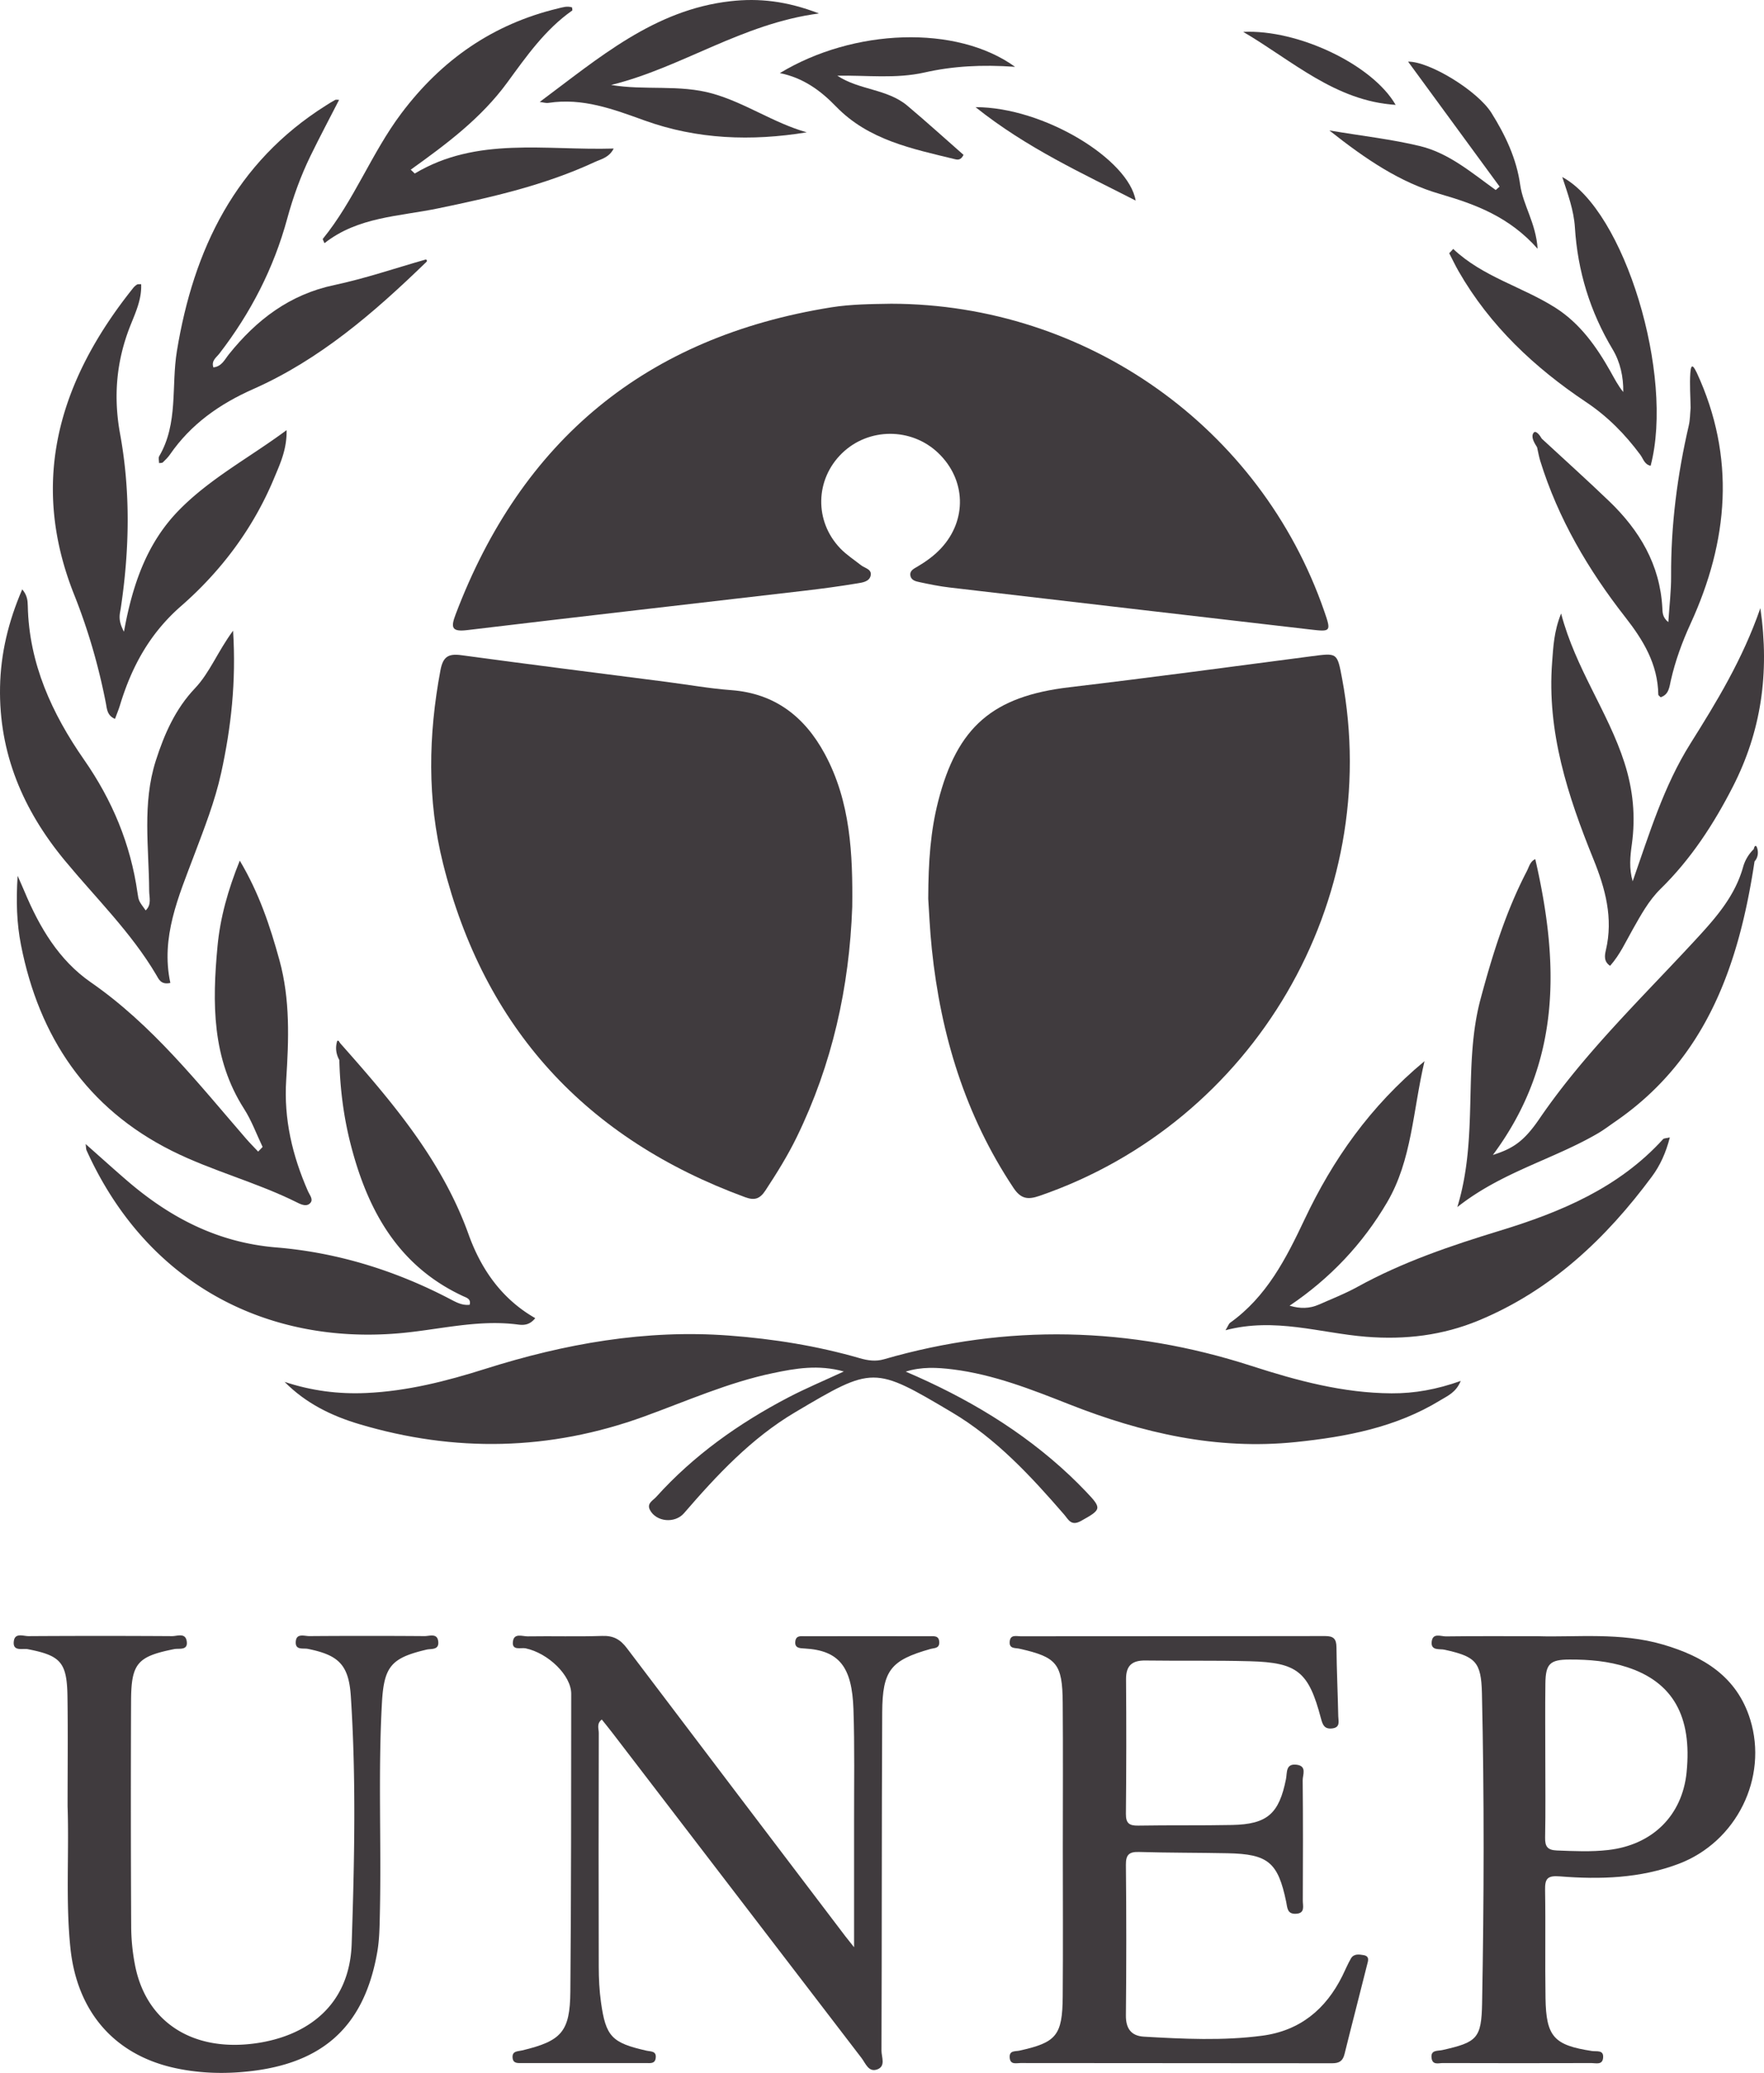 <svg xmlns="http://www.w3.org/2000/svg" viewBox="0 0 4818.9 5662.89" fill="#403B3E"><path class="cls-1" d="M2341.47,927.88c-505,80.77-845.53,362.15-1026.23,839.62-13.48,35.61-10.1,47.15,31.85,42.12,307.26-36.82,614.74-71.78,922.12-107.66,48-5.61,96-12.07,143.65-20,13.48-2.23,32.09-4.47,36.2-20.22,4.85-18.62-15.58-21.07-26.23-29.51-18.89-15-39.58-28.29-56.17-45.52-71.79-74.55-69.2-188.86,4.59-260.42,72.49-70.29,189.38-70.55,262.62-.58,76,72.59,79.38,183.1,8,260.14-18.82,20.31-41,36.26-64.73,50.29-9.68,5.73-21.66,10.89-19.25,24.69,2.35,13.43,15.7,15.72,26.23,18,26.74,5.73,53.66,11.19,80.79,14.37q492.26,57.61,984.59,114.64c57.38,6.72,58.41,6.29,38.93-50C3514.77,1256.17,3039.73,918.92,2505.52,918,2450.7,918.94,2396,919.16,2341.47,927.88Z" transform="translate(-70.87 -88.24)"/><path class="cls-1" d="M3737,1940.9c-13.21-70.21-13.06-69.07-83.45-59.85-220.49,28.9-440.9,58.53-661.72,84.69-208.36,24.69-306,107.63-358.11,311.82-20.48,80.25-26.8,162-27.1,266,2.21,31.78,4.34,85,9.87,137.93,24.51,234.23,91.3,454,223,651.91,20,30,38.85,32.86,70.89,21.85C3496.81,3153.73,3851.23,2548.12,3737,1940.9Z" transform="translate(-70.87 -88.24)"/><path class="cls-1" d="M2106.33,3358.8c25.26,9.27,40,5.29,55.44-18.16,31-47.19,60.77-94.94,85.5-145.65,96.8-198.5,143.83-409,151.75-629.36,1.63-144-4.46-287.29-75.13-418-54.58-100.92-135.86-165.12-255.35-174-59.31-4.42-118.16-15-177.23-22.6-186.8-24.14-373.7-47.53-560.32-72.91-36-4.9-50.1,4.64-57,41.66-33.08,176.62-36.42,353.17,7.17,527.54C1393.61,2897.31,1671.72,3199.28,2106.33,3358.8Z" transform="translate(-70.87 -88.24)"/><path class="cls-1" d="M2977.81,4225.7c11.62,13.42,18.93,32.72,46.08,17.6,56.08-31.24,58-33.73,13.84-79.95-14.49-15.16-29.29-30.05-44.55-44.42-130.71-123-282.28-212.78-448.1-283.61,42.9-13.58,85.67-11.45,128.57-6.1,111.5,13.89,215.15,54.82,318.39,95.51,199,78.45,402.45,125.34,618.19,103.06,138.93-14.36,274.22-40,395.5-114.29,19.48-11.93,42.65-21.08,55.55-52.72-65.34,23.17-125.63,34.2-188.92,33.85-132.67-.72-258.47-34.73-382.62-74.85-333.23-107.7-667.54-115.5-1004.07-18.2-22.74,6.58-43.88,3.52-66.26-2.95-116.49-33.67-235.49-52.7-356.45-61.79-228.75-17.19-449.26,22.29-666.29,90.93-106,33.54-213.32,61-325.73,66-76.37,3.4-149.87-6.26-222.64-30.42,57.77,58.5,128.18,92.84,203.83,115.39,261.37,77.91,520.71,72.76,778.14-20.7,116.39-42.25,230.11-93.09,352-118.6,61.43-12.84,123.61-24,193.81-4.5-55.79,25.92-104.77,46.35-151.62,70.86-135.24,70.77-258.46,158-361.21,272.08-8.55,9.49-26.13,17.39-17,35.11,17.17,33.23,68.4,37.86,93.23,9.07,89.86-104.19,184.09-204.9,303.16-275.48,213.53-126.58,215.06-126.74,428.73,0C2791.91,4018.09,2886.7,4120.48,2977.81,4225.7Z" transform="translate(-70.87 -88.24)"/><path class="cls-1" d="M2609.13,4558.28q-169.37-.36-338.74,0c-10.61,0-24.4-3-26.78,13.11-2.92,19.86,12.68,19.61,25.21,20.3,95.11,5.24,129.6,50.87,133.49,165.8,3.5,103.14,1.54,206.47,1.72,309.71.18,109.14,0,218.29,0,340.65-14-17.65-19.15-23.84-24-30.23q-298.45-392.91-596.25-786.33c-18.6-24.68-37.16-34.95-68-33.9-67.67,2.3-135.48.13-203.21,1.2-14.13.22-36.92-9.82-40.37,13.12-4.11,27.31,21.54,16.76,34.65,19.56,61.45,13.12,124.5,73.78,124.46,124.23-.21,271,0,542-2.35,813-.93,110.31-24.11,135.35-131.56,161.19-12,2.87-28,1-26.24,20.35,1.52,16.18,15.09,14.18,25.94,14.19q169.36.28,338.74,0c10.58,0,24.15,2.8,26.27-13.52,2.6-20-13.18-17.61-25.34-20.36-94.53-21.37-111.12-38.34-124.19-132.7-4.41-31.8-6-64.21-6.05-96.35q-.77-319.41.08-638.84c0-11.52-6.58-25.44,8.26-36.72,10.21,12.85,20.28,25.13,29.93,37.73q339.73,443.55,679.6,887c11.06,14.42,19.17,39.89,43,31.12s11.44-33.85,11.5-51.07c1.14-308.13.45-616.26,2-924.38.6-115.29,23.54-142.43,131.9-173.17,10.18-2.89,24.09-.91,23.95-17.68C2636.67,4555.13,2621.25,4558.31,2609.13,4558.28Z" transform="translate(-70.87 -88.24)"/><path class="cls-1" d="M3796.08,5429.41c-12.58-2.23-26.91-4.34-34.77,9.23-8.86,15.28-15.56,31.8-23.45,47.66-45.43,91.27-116,149.62-218.8,163.21-107.58,14.21-215.62,8.85-323.43,2.61-34.16-2-49.42-21.87-49.05-58.18q2.1-205.6,0-411.25c-.24-27.59,8.73-35.91,35.84-35.12,80.57,2.37,161.23,1.87,241.83,3.47,110.88,2.2,137.76,24.74,160.2,132.65,3.27,15.7,2.36,33.67,26.1,32.75,26.5-1,19.27-21.31,19.33-35.71.49-109.67.78-219.35-.33-329-.15-14.75,12.33-38.78-16.38-42.44-30.66-3.92-25.76,21.54-29.27,39.21-18.86,94.74-51.18,123.38-147.13,125.32-85.44,1.72-170.93.3-256.38,1.75-24.34.41-34-6-33.79-32.26q1.85-183.84.38-367.71c-.24-37.55,16.9-51.55,53.05-51.05,95.11,1.32,190.3-.56,285.37,2,130,3.5,160.41,28.65,194,156,4.84,18.36,9.68,29.89,30.74,27.53,23-2.59,16.84-20.18,16.58-33.26-1.28-62.87-4.3-125.71-4.92-188.58-.22-22.8-7.95-30.54-30.91-30.49-277.36.57-554.73.29-832.09.6-11.47,0-28-5.55-29.66,14.71-1.63,20.09,14.88,16.54,26.56,19.18,102.21,23.1,117.39,40.68,118.28,147.31,1.11,132.24.27,264.5.27,396.75,0,135.47.84,271-.26,406.42-.87,106.15-17.3,125.31-118.09,147.55-11.68,2.57-28.15-1.14-26.77,19,1.41,20.41,18,14.93,29.44,14.94q425.73.47,851.44.59c19.29,0,29.1-6,33.81-25.06,20.05-81.26,41.34-162.22,61.53-243.44C3807.76,5446.54,3813.75,5432.54,3796.08,5429.41Z" transform="translate(-70.87 -88.24)"/><path class="cls-1" d="M1230.62,4557.88q-157.27-1.19-314.58,0c-13.83.1-36.6-9.25-37.3,16.85-.59,22.3,20.68,15.39,33.24,18,82.63,16.92,111.5,42.12,117.21,128.8,14.83,225.45,9.91,451.2,2.38,676.92-5.67,170-123.32,252.32-262.11,271.83-169.94,23.88-297.28-55.63-329-209.84a566.15,566.15,0,0,1-11.22-110.5q-1.61-307.37-.32-614.74c.41-103.22,17.37-121.66,117.89-141.86,13.28-2.67,38.3,4.85,34.09-21.75-3.74-23.67-26-13.53-40-13.62q-196-1.22-392,0c-14,.09-36.91-10-40.19,13.23-4.23,30,24.08,19.63,38.14,22.38,89.63,17.53,106.9,35.63,108.32,129,1.51,100,.34,200.06.33,300.1,4.39,128.94-5.59,258.09,7.68,386.92,17.93,174.06,119.94,292.35,286.13,328.36,57,12.35,115,15.62,173.24,11.5,222.94-15.76,342.22-118.5,378.93-328.42,6.07-34.72,6.34-70.64,7.13-106.06,4.29-191.92-5.09-384,5.71-575.84,5.58-99.09,26-121.67,121.87-144.36,12.27-2.9,33.55,1.77,32-20.5C1266.49,4548.4,1244.38,4558,1230.62,4557.88Z" transform="translate(-70.87 -88.24)"/><path class="cls-1" d="M1159.39,3730.75c108.64-9.21,215.58-38.54,326.11-24.05,15.13,2,32,2.17,47.58-17.44-91.36-52.1-147.95-133.51-182.21-228.94-73.18-203.85-210.24-363.68-350.44-521.9a69.17,69.17,0,0,0-5-7c-.4-.46-3.19.13-3.37.71-5.67,18.17-3.2,35.5,5.8,52.07v0c1.92,77.58,11.58,154.29,30.76,229.39,46,180,129.42,333,307.53,415.65,8.93,4.15,22.11,7.31,17.71,23.47-18.81,2.19-34.41-5.56-49.94-13.74-150-79-310.19-129-478-142.86-161.21-13.27-292-82.16-410.31-184.54-36.19-31.31-71.72-63.37-110.83-98,1.3,8.93.95,13.74,2.7,17.61C474.87,3601.09,805.24,3760.78,1159.39,3730.75Z" transform="translate(-70.87 -88.24)"/><path class="cls-1" d="M743.2,3199.07C611.52,3046.92,487,2888.25,318.78,2771.64c-87.07-60.35-139.83-149.95-180.39-246.48-5-12-10.37-23.79-19.37-44.35-4.46,70.22-2.42,129.71,9.09,188.47,49.36,252.09,180.56,447,412.35,562.94,110.38,55.22,232.23,86,343.29,141.68,11.58,5.8,26.13,11.75,35.55-.08,7.7-9.68-2.66-21.1-7-31.09-42.63-97.1-66.48-197.12-59.54-304.62,7.06-109.31,11.11-219.14-18.45-326.7-25.44-92.55-55.47-183.2-108.41-272-32.37,80.27-53.53,156.05-60.84,234.21-14.39,153.74-15.68,306,72.64,443.92,20.64,32.23,33.92,69.19,50.58,104q-6.09,6.34-12.17,12.71C765.09,3222.5,753.68,3211.19,743.2,3199.07Z" transform="translate(-70.87 -88.24)"/><path class="cls-1" d="M3802.63,3740.1c107.36,8.65,209.44-3.82,307.43-44.41,198.09-82.06,348.07-223.88,473.75-393.6,22.43-30.29,38.18-65.38,48.69-106.53-10.13,2.44-16,2-18.48,4.72-120.67,132.78-279,199.09-445.21,249.86-134.23,41-266.52,85.72-390,153.85-33.69,18.59-69.9,32.68-105.21,48.27-25,11-50.83,11.6-79.81,3q166.68-112.45,266.38-282.45c67.89-115.64,70.18-249.63,102.16-385.58-148.74,123.38-250.62,269.36-327.65,432.31-50.82,107.52-103.72,211.2-203.52,282.42-3.26,2.33-4.63,7.32-12.44,20.31C3553.71,3686.55,3677.18,3730,3802.63,3740.1Z" transform="translate(-70.87 -88.24)"/><path class="cls-1" d="M497.89,2751.82c6.36,10.78,12.41,27.57,38.34,21.68-26.89-124.77,22.54-236.09,65-349C629,2350.74,658,2277.35,675,2200c27.13-123.91,41.31-248.78,32.6-388.79-42.52,57.56-63.39,114.42-104.24,157.47-53.46,56.33-83.77,125.21-107,198-37.26,117-18.61,236.61-18,355.42.09,17.64,7.34,37.29-9.56,53.26-18.87-25.93-19.15-25.89-22.29-48-18.94-133.23-68.85-252.86-146.08-363.76C213,2038,150.05,1901.05,146.78,1743.48c-.3-14.54-1.48-29.09-15.18-45.22C93.45,1786.77,72.73,1874.05,71,1965c-3.45,180.82,62.94,336.27,176.65,473.8C332.76,2541.74,429.31,2635.53,497.89,2751.82Z" transform="translate(-70.87 -88.24)"/><path class="cls-1" d="M359.89,2008.14c3.23,16.46,3.31,34.92,25.2,44,5-13.76,9.94-25.52,13.62-37.66,31.8-104.75,81.05-195.62,166.6-270.35,109.87-96,197.35-212.56,254.14-349,16.41-39.43,35.36-78.92,34.32-131.79C752.18,1338.61,645,1395,559.94,1481.84c-86.43,88.2-126.54,200-150.41,332.05-17.58-32.28-11.11-48.38-8.8-63.72,23.89-159,27.15-318.17-1.83-476.61-18.53-101.28-10.37-198.08,27.35-293.91,14.34-36.42,32.17-73.35,30.19-115.14-5.28.44-9-.28-11.36,1.17a42.37,42.37,0,0,0-10.62,9.6c-200.74,250.85-285.08,525.9-161.07,837.32C311.85,1809.19,340.05,1907,359.89,2008.14Z" transform="translate(-70.87 -88.24)"/><path class="cls-1" d="M515.45,1351.61c6.93-6.69,14.06-13.48,19.48-21.35,57.55-83.48,135.75-138.38,228.21-179.36,180.83-80.15,328.48-207.64,469.07-343.77,2.21-2.14,8.06-5.57,2.6-10.19-83.71,23.76-166.09,52.1-250.67,70C862,892.73,771.59,962,696,1056.32c-11.42,14.24-19.48,33.21-42.23,35.57-6.2-18.36,8.21-27.09,16.33-37.62,85.52-110.88,148.49-233,185.28-368.37,16.07-59.15,36.87-116.62,63.65-171.68,24.86-51.13,51.62-101.34,78.17-153.19-5.12,0-8.55-1-10.77.18-8.49,4.59-16.65,9.8-24.82,14.94C714,532,599.7,769.42,554.1,1047.35c-15.72,95.78,4.23,197.47-48.34,287.26-2.71,4.63-.35,12.23-.35,18.75C509.7,1352.7,513.7,1353.31,515.45,1351.61Z" transform="translate(-70.87 -88.24)"/><path class="cls-1" d="M4531,2495.86c-10.16-34.9-6.9-67.88-2.29-100.92,10.62-76.11,3.48-149.6-20.39-223.69-44.59-138.44-133.36-256.82-172.82-407-19.87,49.51-21.3,91.32-24.49,132.56-14.72,190.29,42.72,365.86,112.67,538.34,32.66,80.52,54.66,161.29,34.11,248.83-3.35,14.24-6.19,31.24,11.61,42.76,27.06-30.67,42.85-66.17,61.78-99.52,22.29-39.28,43.68-79,76.34-111,82.7-81,145.09-177,197.25-279,76.46-149.52,101-308.5,75.05-487.56-48.82,140.7-119.61,256-191.23,370.19C4615.34,2236.57,4576.38,2366.68,4531,2495.86Z" transform="translate(-70.87 -88.24)"/><path class="cls-1" d="M957.34,752.61c91-71.9,203.25-73,308.91-94.81,146.8-30.35,292.54-63.37,429.31-126.89,17.29-8,39.2-12,51.81-36.89-186.94,5.65-373.79-33.38-543.45,68.24l-11-10.47c97-69.54,192.37-140.39,264-238.54C1509.06,241.92,1560.07,168.93,1634,117c1.23-.86-.23-5.56-.43-8.56-13.1-4.37-25.34-.28-37.91,2.73-178.15,42.73-318.45,140.5-428.31,286.63-81.46,108.36-128.77,237.58-214.54,342.93C951.91,741.87,954.82,746.18,957.34,752.61Z" transform="translate(-70.87 -88.24)"/><path class="cls-1" d="M4466.87,1457.53c-60.4-58-122.69-114-184.13-170.87-5.29-9.39-16.4-23.87-22.31-16.21-8.34,10.81,1.54,27.23,9.46,39.7v0c2.85,12.49,4.9,25.23,8.69,37.43,48.85,157.52,131.26,297.61,231.89,426.23,50.22,64.19,89.17,129,90.58,212.11,0,2.11,3.63,4.16,6.39,7.12,22.65-7.35,23.8-28.15,27.92-46.26,12.19-53.6,30.91-104.75,53.79-154.69C4792.79,1566,4813,1337.61,4706,1106.2c-6.45-12.51-15.21-31.09-17.46.65s.32,63.82.77,95.75h0v0c-1.57,16-1.36,32.47-5,48-31.38,135.58-49.06,272.59-48.31,412,.21,40.41-4.76,80.85-7.6,125.18-16.46-13.22-15.69-27-16.35-39C4605.61,1630.66,4549.7,1537.05,4466.87,1457.53Z" transform="translate(-70.87 -88.24)"/><path class="cls-1" d="M4320,929c-90.7-57.62-198.45-84.3-279.22-160.7l-10.9,11.77c8.57,16.56,16.53,33.46,25.8,49.6,85.48,148.77,207.41,263,348.13,357.09,59.06,39.51,106.43,87.77,148,143.79,8.06,10.85,11.51,26.93,28.26,30.06,65.06-246.59-70.94-697.44-241.41-788.73,15.51,47.17,31.61,91.25,34.51,137.39,7.51,119.8,41.41,230.42,103.21,333.57,20.61,34.41,29.53,74.67,28.92,116.37-14.42-17.71-24.31-37.21-35-56.24C4431.91,1034.84,4386.84,971.44,4320,929Z" transform="translate(-70.87 -88.24)"/><path class="cls-1" d="M1569.16,369.31c93.23-14.38,176.9,17.18,262.55,48.07,143.15,51.61,291.67,57.22,443,32.33-90.14-25.36-167.12-80.23-256.91-105.68-90.85-25.76-185.29-8.12-277.46-23.71C1932.66,273.2,2097,152.79,2308.22,125c-88.22-33.91-163.51-42.34-242-33.46-208.51,23.58-359.66,155.23-520.91,275.18C1554.32,367.79,1562,370.41,1569.16,369.31Z" transform="translate(-70.87 -88.24)"/><path class="cls-1" d="M2354.3,378.79c89.13,92.3,208.44,115.83,325.6,144.41,7.16,1.75,15.91,2.85,23.16-11.87C2652.68,467.1,2602,421.08,2549.59,377c-54.83-46.16-131.68-42.44-191.26-81.95,80.23-1.57,159.53,9,238.21-8.78,77-17.36,155.7-21.89,247.3-15.48-160-115.63-441.52-104.67-642.53,17.18C2264.7,300.66,2312.44,335.44,2354.3,378.79Z" transform="translate(-70.87 -88.24)"/><path class="cls-1" d="M4156.9,607.34c-65.27-46.76-127.74-100.86-206.85-120-76.71-18.57-155.79-27.34-247.61-42.72,99.68,78.82,192.81,141.86,302.31,173.63,97.06,28.16,189.29,62.31,266.62,149.63-4.78-70.88-39.85-119-47.71-175-10-71.37-40.39-135.31-78.16-195.76-38.11-61-169.69-141.28-228-140.48Q4042.48,427.31,4167.44,598Z" transform="translate(-70.87 -88.24)"/><path class="cls-1" d="M3173.23,636.2c-18.56-112.3-250.7-255.39-437.35-255.23C2876.32,493.14,3029.28,562.4,3173.23,636.2Z" transform="translate(-70.87 -88.24)"/><path class="cls-1" d="M3467.15,175.33C3601.59,254.17,3718,364,3883.48,374.76,3820.31,264.92,3617.2,168.12,3467.15,175.33Z" transform="translate(-70.87 -88.24)"/><path class="cls-1" d="M4861.75,2408h0a109.64,109.64,0,0,0-29.22,49.26c-21.25,75.53-69.3,132.49-121.16,189-149.18,162.52-309.87,314.91-435.3,498.57-42.69,62.51-73.1,81.48-126.92,98.57,190.35-256.18,179.78-528.81,115.81-808-14,5.8-17,21.06-23.35,33.23-57.46,110.62-93.82,228.43-126.1,348.65-49.06,182.75-4.31,374.48-63.55,568.62,120.9-95.69,261.6-130,383.87-201.36,16.66-9.73,32.09-21.55,48-32.51,248.88-171.4,337.47-428.6,380.07-710.4,9.51-10.69,10.89-24.39,7.23-36.32C4867.72,2394,4863.14,2400.29,4861.75,2408Z" transform="translate(-70.87 -88.24)"/><path class="cls-1" d="M4614,4581c-116.75-34.22-237-19.58-341.81-22.84-93.13,0-172.17-.54-251.19.51-13.68.18-36.12-10.69-39,14.31-2.93,25.69,21.74,19.09,34.89,22,84.65,18.75,100.34,32.69,102.32,119,6.47,282.21,5.68,564.5.47,846.72-1.79,96.39-13.7,106.74-108.79,128.1-12.54,2.82-32.5-1.2-29.19,22.14,2.77,19.58,19.43,13.27,30.78,13.3q203.22.67,406.46.05c11.67,0,28.88,5.67,31.19-13.27,2.9-23.83-17.31-17.72-30.22-19.69-103.91-15.88-125.32-38.85-127-144.48-1.56-98.38.5-196.82-1.17-295.19-.54-31.47,6.33-40.11,40.57-37.39,109.79,8.75,219.56,5.4,324.34-34.25,157.91-59.74,244.68-235,195.5-394.22C4815.83,4668.13,4723.88,4613.18,4614,4581Zm64.35,348.87c-11.91,118.49-93.56,198.61-214.29,212.38-46.8,5.34-93.21,3.09-140,1.26-25.26-1-32.72-10.28-32.24-35,1.42-72.56.51-145.16.51-217.75,0-67.75-.64-135.51.22-203.25.68-53.64,12-65.49,66.16-65.63,53.23-.14,106.28,4.28,157.44,21C4640.87,4683.66,4693.66,4777.13,4678.31,4929.82Z" transform="translate(-70.87 -88.24)"/></svg>

